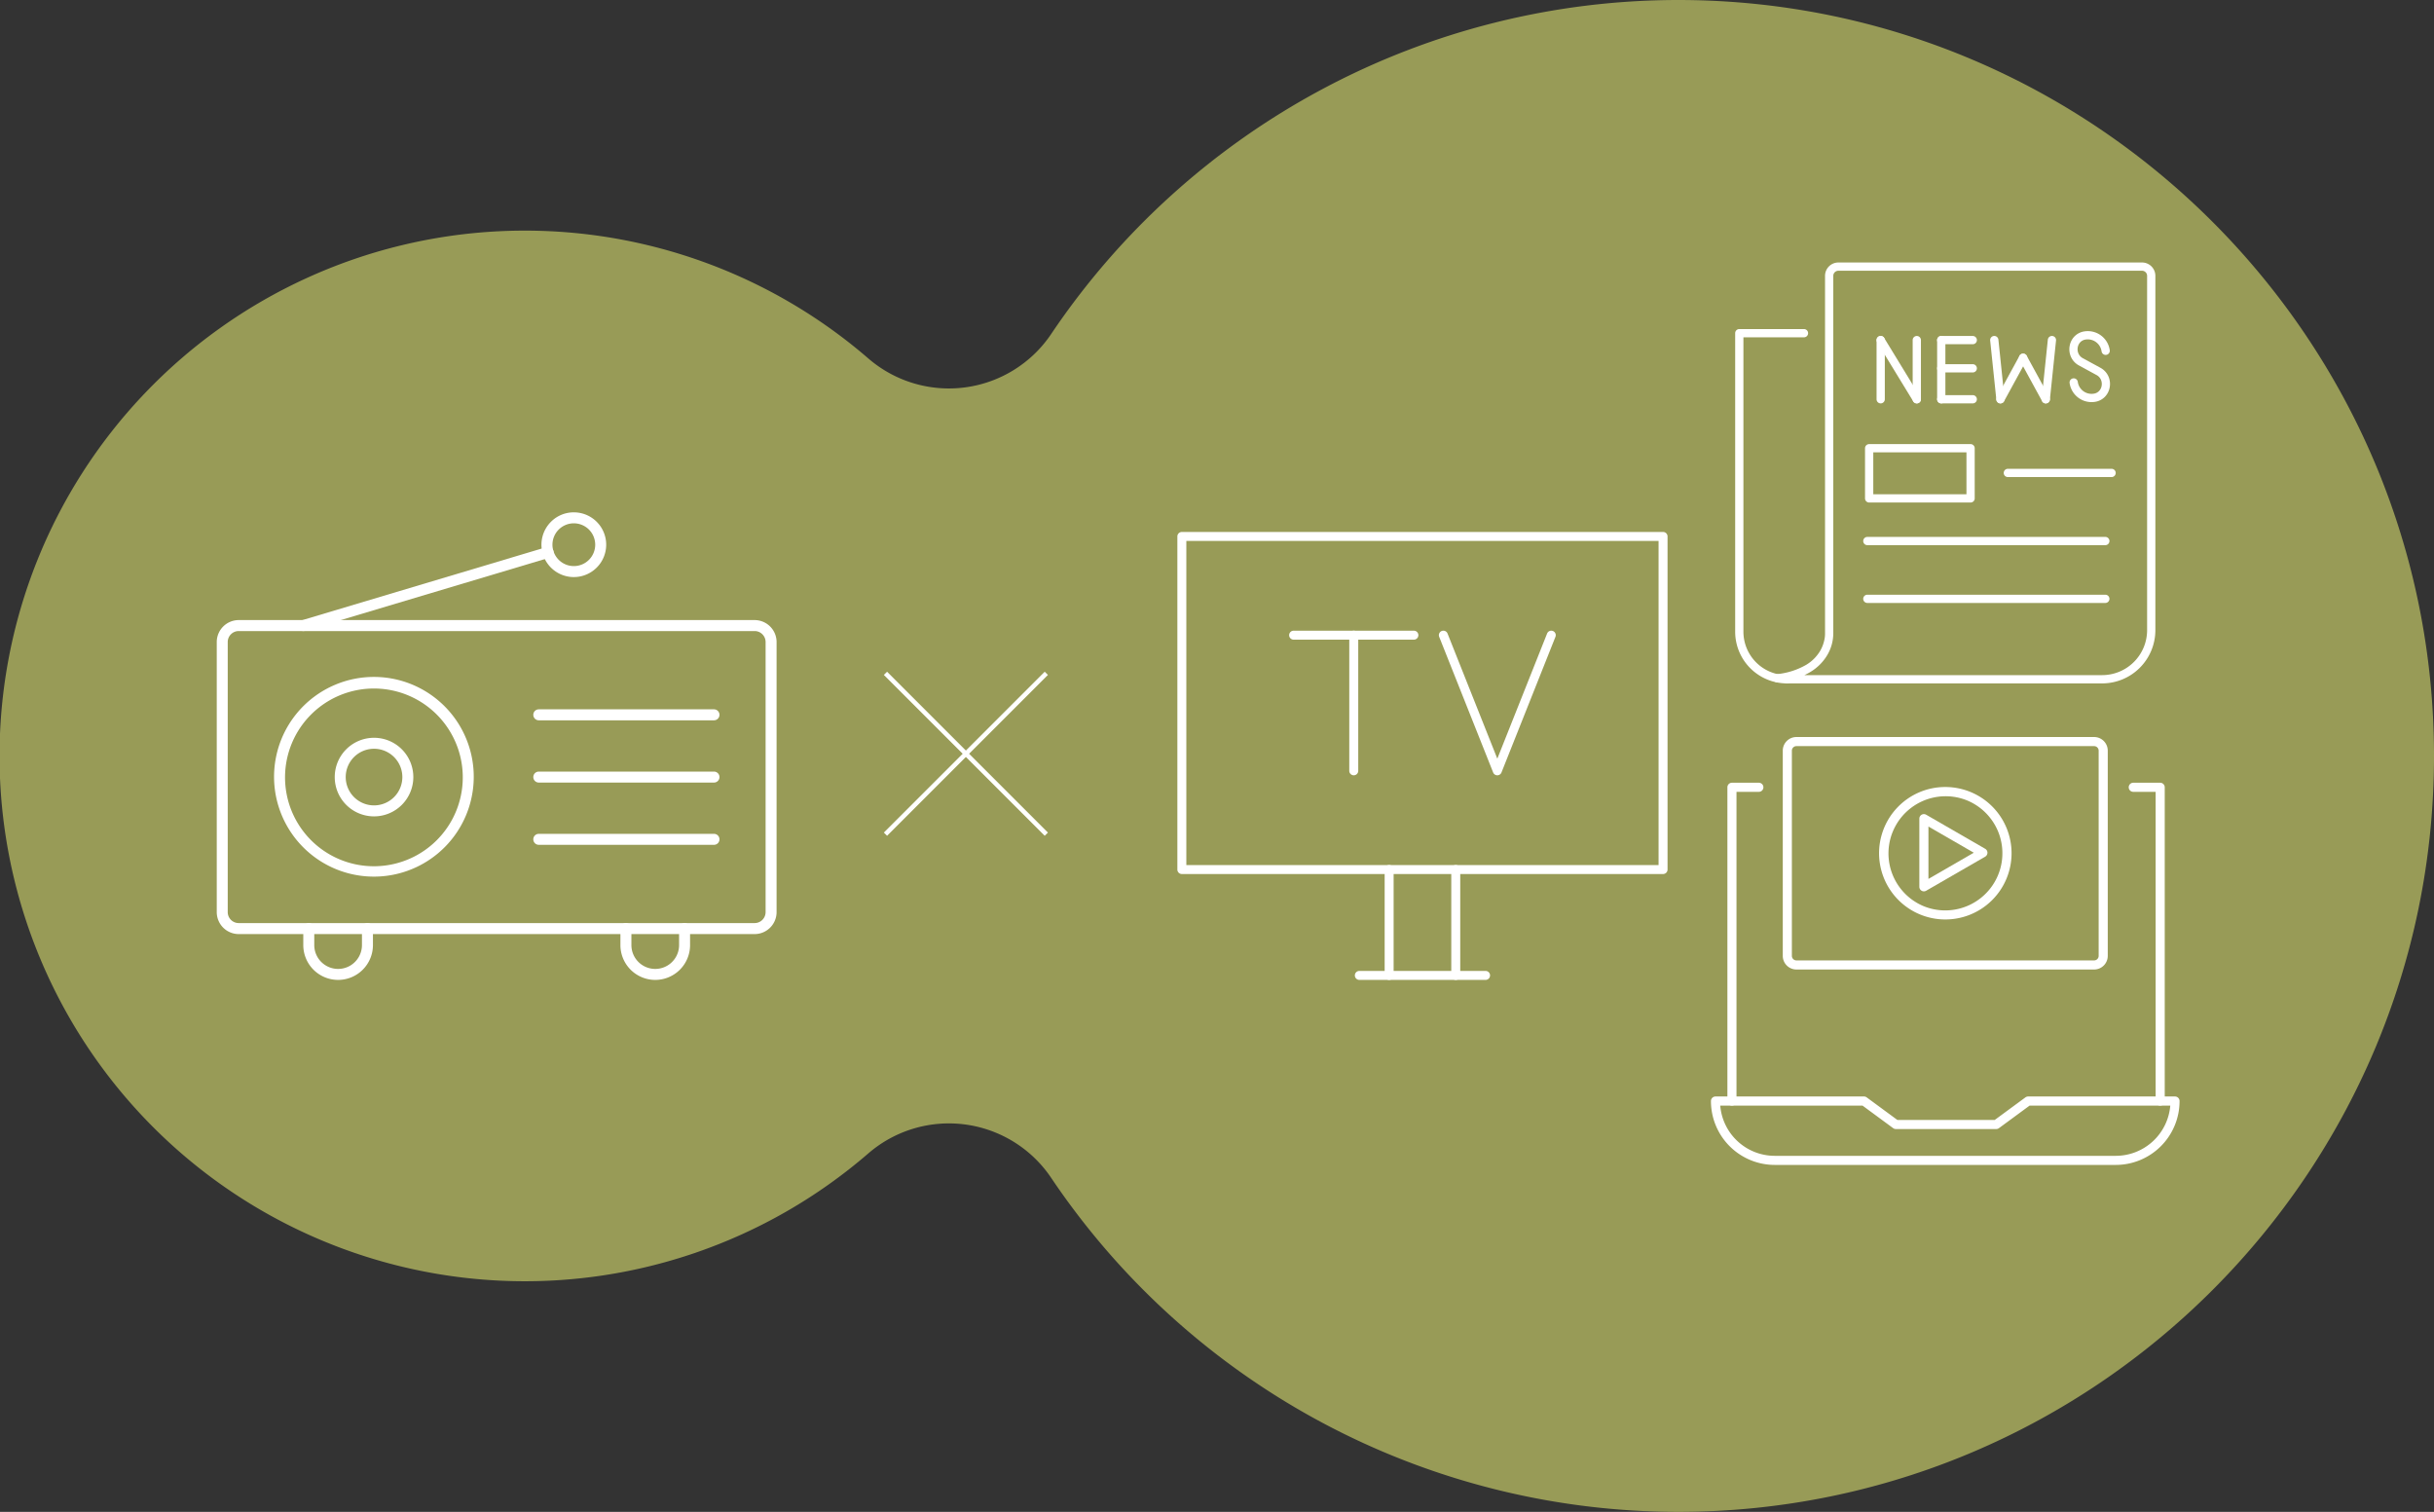 <svg xmlns="http://www.w3.org/2000/svg" xmlns:xlink="http://www.w3.org/1999/xlink" width="535" height="332.312" viewBox="0 0 535 332.312"><rect x="0" y="0" width="535" height="332.312" fill="#333333" stroke="none"/><defs><clipPath id="a"><rect width="92.361" height="92.516" fill="#fff"/></clipPath><clipPath id="b"><rect width="123.057" height="102.771" fill="#fff"/></clipPath><clipPath id="c"><rect width="103.005" height="94.056" fill="#fff"/></clipPath><clipPath id="d"><rect width="107.743" height="98.458" fill="#fff"/></clipPath></defs><g transform="translate(-239.999 -4285)"><path d="M397.191,360.658a166.188,166.188,0,0,1-137.819-73.452,27.089,27.089,0,0,0-40.168-5.336,115.466,115.466,0,1,1,0-174.737,27.09,27.09,0,0,0,40.169-5.336A166.186,166.186,0,0,1,397.191,28.346c91.619,0,166.156,74.538,166.156,166.157S488.81,360.658,397.191,360.658" transform="translate(211.653 4256.654)" fill="#989b57"/><g transform="translate(621.395 4342.696)"><g clip-path="url(#a)"><path d="M90.708,92.516H21.441a.906.906,0,0,1-.763-.416q-.612.107-1.255.186a.907.907,0,0,1-.221-1.8,16.07,16.07,0,0,0,6.472-2.051,8.844,8.844,0,0,0,3.054-3.043,8.1,8.1,0,0,0,1-2.767,5.9,5.9,0,0,0,.089-1.143q0-.03,0-.06V2.933A2.937,2.937,0,0,1,32.75,0H99.49a2.937,2.937,0,0,1,2.933,2.933V80.8A11.7,11.7,0,0,1,90.708,92.516ZM25.279,90.7H90.708a9.891,9.891,0,0,0,9.9-9.9V2.933a1.121,1.121,0,0,0-1.12-1.12H32.75a1.121,1.121,0,0,0-1.12,1.12V81.4a9.445,9.445,0,0,1-1.338,4.913,10.636,10.636,0,0,1-3.668,3.669A13.4,13.4,0,0,1,25.279,90.7Z" transform="translate(-10.063 0)" fill="#fff"/><path d="M11.378,110.166A11.369,11.369,0,0,1,0,98.788V33.19a.907.907,0,0,1,.907-.907H15.093a.907.907,0,1,1,0,1.813H1.813V98.788a9.556,9.556,0,0,0,9.565,9.565.907.907,0,1,1,0,1.813Z" transform="translate(0 -17.65)" fill="#fff"/><path d="M-1.093,12.818A.907.907,0,0,1-2,11.911v-13A.907.907,0,0,1-1.093-2a.907.907,0,0,1,.907.907v13A.907.907,0,0,1-1.093,12.818Z" transform="translate(33.077 18.153)" fill="#fff"/><path d="M6.845,12.818a.906.906,0,0,1-.775-.434l-7.938-13a.907.907,0,0,1,.3-1.246.907.907,0,0,1,1.246.3l7.938,13a.907.907,0,0,1-.773,1.379Z" transform="translate(33.077 18.153)" fill="#fff"/><path d="M-1.093,12.818A.907.907,0,0,1-2,11.911v-13A.907.907,0,0,1-1.093-2a.907.907,0,0,1,.907.907v13A.907.907,0,0,1-1.093,12.818Z" transform="translate(41.015 18.153)" fill="#fff"/><path d="M-1.093,12.818A.907.907,0,0,1-2,11.911v-13A.907.907,0,0,1-1.093-2a.907.907,0,0,1,.907.907v13A.907.907,0,0,1-1.093,12.818Z" transform="translate(46.391 18.153)" fill="#fff"/><path d="M5.831-.187H-1.093A.907.907,0,0,1-2-1.093.907.907,0,0,1-1.093-2H5.831a.907.907,0,0,1,.907.907A.907.907,0,0,1,5.831-.187Z" transform="translate(46.391 31.158)" fill="#fff"/><path d="M5.831-.187H-1.093A.907.907,0,0,1-2-1.093.907.907,0,0,1-1.093-2H5.831a.907.907,0,0,1,.907.907A.907.907,0,0,1,5.831-.187Z" transform="translate(46.391 24.356)" fill="#fff"/><path d="M5.831-.187H-1.093A.907.907,0,0,1-2-1.093.907.907,0,0,1-1.093-2H5.831a.907.907,0,0,1,.907.907A.907.907,0,0,1,5.831-.187Z" transform="translate(46.391 18.153)" fill="#fff"/><path d="M.257,12.818A.907.907,0,0,1-.644,12L-2-1a.907.907,0,0,1,.808-1,.907.907,0,0,1,1,.808l1.351,13a.907.907,0,0,1-.808,1A.918.918,0,0,1,.257,12.818Z" transform="translate(58.05 18.153)" fill="#fff"/><path d="M-1.094,8.933a.9.9,0,0,1-.434-.111.907.907,0,0,1-.361-1.23l4.983-9.12a.907.907,0,0,1,1.23-.361.907.907,0,0,1,.361,1.23L-.3,8.461A.906.906,0,0,1-1.094,8.933Z" transform="translate(59.402 22.038)" fill="#fff"/><path d="M-1.092,12.818a.917.917,0,0,1-.095,0,.907.907,0,0,1-.808-1l1.351-13A.907.907,0,0,1,.351-2a.907.907,0,0,1,.808,1L-.192,12A.907.907,0,0,1-1.092,12.818Z" transform="translate(69.366 18.153)" fill="#fff"/><path d="M3.89,8.933a.906.906,0,0,1-.8-.472L-1.889-.659a.907.907,0,0,1,.361-1.23A.907.907,0,0,1-.3-1.528l4.983,9.12A.907.907,0,0,1,3.89,8.933Z" transform="translate(64.384 22.038)" fill="#fff"/><path d="M166.918,48.882A4.877,4.877,0,0,1,162.1,44.69a.907.907,0,0,1,1.8-.254,3.062,3.062,0,0,0,3.46,2.6l.057-.008a2,2,0,0,0,1.171-.6,2.179,2.179,0,0,0,.552-1.132,2.343,2.343,0,0,0-.157-1.333,2.149,2.149,0,0,0-.965-1.032l-3.869-2.11a3.976,3.976,0,0,1-1.755-1.891,4.118,4.118,0,0,1-.286-2.375,3.986,3.986,0,0,1,1.02-2.068,3.827,3.827,0,0,1,2.206-1.148l.08-.012h0a4.876,4.876,0,0,1,5.511,4.143.907.907,0,0,1-1.8.255,3.066,3.066,0,0,0-3.461-2.6l-.041.006-.01,0a2,2,0,0,0-1.175.6,2.178,2.178,0,0,0-.552,1.132,2.343,2.343,0,0,0,.157,1.333,2.15,2.15,0,0,0,.965,1.033l3.869,2.11a3.976,3.976,0,0,1,1.755,1.891,4.118,4.118,0,0,1,.286,2.375,3.986,3.986,0,0,1-1.02,2.068,3.827,3.827,0,0,1-2.211,1.149l-.01,0-.065.01h0A4.948,4.948,0,0,1,166.918,48.882Z" transform="translate(-88.591 -18.193)" fill="#fff"/><path d="M-1.093-2H21.2a.907.907,0,0,1,.907.907V9.931a.907.907,0,0,1-.907.907H-1.093A.907.907,0,0,1-2,9.931V-1.093A.907.907,0,0,1-1.093-2ZM20.294-.187H-.187V9.025H20.294Z" transform="translate(30.543 41.921)" fill="#fff"/><path d="M21.707-.187h-22.8A.907.907,0,0,1-2-1.093.907.907,0,0,1-1.093-2h22.8a.907.907,0,0,1,.907.907A.907.907,0,0,1,21.707-.187Z" transform="translate(61.029 47.352)" fill="#fff"/><path d="M51.213-.187H-1.093A.907.907,0,0,1-2-1.093.907.907,0,0,1-1.093-2H51.213a.907.907,0,0,1,.907.907A.907.907,0,0,1,51.213-.187Z" transform="translate(30.146 62.319)" fill="#fff"/><path d="M51.213-.187H-1.093A.907.907,0,0,1-2-1.093.907.907,0,0,1-1.093-2H51.213a.907.907,0,0,1,.907.907A.907.907,0,0,1,51.213-.187Z" transform="translate(30.146 75.024)" fill="#fff"/></g></g><g transform="translate(287.642 4397.614)"><g clip-path="url(#b)"><path d="M2.826-2h113.4a4.831,4.831,0,0,1,4.826,4.826V62.192a4.831,4.831,0,0,1-4.826,4.826H2.826A4.831,4.831,0,0,1-2,62.192V2.826A4.831,4.831,0,0,1,2.826-2Zm113.4,66.6a2.416,2.416,0,0,0,2.413-2.413V2.826A2.416,2.416,0,0,0,116.231.413H2.826A2.416,2.416,0,0,0,.413,2.826V62.192A2.416,2.416,0,0,0,2.826,64.6Z" transform="translate(2 25.681)" fill="#fff"/><path d="M42.83,59.974a21.946,21.946,0,1,1-8.568,1.73A21.876,21.876,0,0,1,42.83,59.974Zm0,41.611a19.533,19.533,0,1,0-7.628-1.54A19.476,19.476,0,0,0,42.83,101.585Z" transform="translate(-8.26 -23.796)" fill="#fff"/><path d="M6.637-2a8.637,8.637,0,0,1,8.637,8.637,8.637,8.637,0,0,1-8.637,8.637A8.637,8.637,0,0,1-2,6.637,8.637,8.637,0,0,1,6.637-2Zm0,14.861A6.224,6.224,0,1,0,.413,6.637,6.231,6.231,0,0,0,6.637,12.861Z" transform="translate(27.933 51.553)" fill="#fff"/><path d="M37.713.413H-.794A1.206,1.206,0,0,1-2-.794,1.206,1.206,0,0,1-.794-2H37.713A1.206,1.206,0,0,1,38.92-.794,1.206,1.206,0,0,1,37.713.413Z" transform="translate(71.58 45.299)" fill="#fff"/><path d="M37.713.413H-.794A1.206,1.206,0,0,1-2-.794,1.206,1.206,0,0,1-.794-2H37.713A1.206,1.206,0,0,1,38.92-.794,1.206,1.206,0,0,1,37.713.413Z" transform="translate(71.58 58.983)" fill="#fff"/><path d="M37.713.413H-.794A1.206,1.206,0,0,1-2-.794,1.206,1.206,0,0,1-.794-2H37.713A1.206,1.206,0,0,1,38.92-.794,1.206,1.206,0,0,1,37.713.413Z" transform="translate(71.58 72.667)" fill="#fff"/><path d="M-.794,16.5a1.207,1.207,0,0,1-1.155-.861,1.206,1.206,0,0,1,.81-1.5L52.678-1.95a1.206,1.206,0,0,1,1.5.81,1.206,1.206,0,0,1-.81,1.5L-.448,16.453A1.207,1.207,0,0,1-.794,16.5Z" transform="translate(19.807 9.594)" fill="#fff"/><path d="M125.432,0a7.113,7.113,0,0,1,5.03,12.143A7.113,7.113,0,0,1,120.4,2.083,7.066,7.066,0,0,1,125.432,0Zm0,11.813a4.7,4.7,0,1,0-4.7-4.7A4.706,4.706,0,0,0,125.432,11.813Z" transform="translate(-46.946)" fill="#fff"/><path d="M39.187,162.155a7.651,7.651,0,0,1-7.654-7.654v-3.63a1.206,1.206,0,1,1,2.413,0v3.63a5.241,5.241,0,1,0,10.482,0v-3.63a1.206,1.206,0,1,1,2.413,0v3.63a7.651,7.651,0,0,1-7.654,7.654Z" transform="translate(-12.512 -59.384)" fill="#fff"/><path d="M154.744,162.155a7.651,7.651,0,0,1-7.654-7.654v-3.63a1.206,1.206,0,1,1,2.413,0v3.63a5.241,5.241,0,1,0,10.482,0v-3.63a1.206,1.206,0,1,1,2.413,0v3.63a7.651,7.651,0,0,1-7.654,7.654Z" transform="translate(-58.362 -59.384)" fill="#fff"/></g></g><g transform="translate(616.072 4447)"><path d="M8.222,91.049a1,1,0,0,1-1-1V21.088a1,1,0,0,1,1-1h5.915a1,1,0,0,1,0,2H9.222v67.96A1,1,0,0,1,8.222,91.049Z" transform="translate(-3.609 -10.04)" fill="#fff"/><path d="M190.495,91.049a1,1,0,0,1-1-1V22.088H184.58a1,1,0,0,1,0-2h5.915a1,1,0,0,1,1,1V90.049A1,1,0,0,1,190.495,91.049Z" transform="translate(-91.753 -10.04)" fill="#fff"/><g clip-path="url(#c)"><path d="M88.962,173H14.044A14.033,14.033,0,0,1,0,158.96a1,1,0,0,1,1-1H33.64a1,1,0,0,1,.593.195l6.737,4.959H62.376l6.744-4.959a1,1,0,0,1,.593-.194H102a1,1,0,0,1,1,1A14.033,14.033,0,0,1,88.962,173ZM2.041,159.961a12.032,12.032,0,0,0,12,11.042H88.962a12.033,12.033,0,0,0,12-11.042H70.041L63.3,164.92a1,1,0,0,1-.593.194H40.641a1,1,0,0,1-.593-.195l-6.737-4.959Z" transform="translate(0 -78.948)" fill="#fff"/><path d="M12.562-2a14.558,14.558,0,0,1,10.3,24.859A14.562,14.562,0,1,1,6.893-.855,14.472,14.472,0,0,1,12.562-2Zm0,27.123A12.565,12.565,0,0,0,17.451.987,12.565,12.565,0,0,0,7.673,24.136,12.482,12.482,0,0,0,12.562,25.123Z" transform="translate(38.941 12.987)" fill="#fff"/><path d="M92.57,50.849a1,1,0,0,1-1-1V34.872a1,1,0,0,1,1.5-.866l12.97,7.488a1,1,0,0,1,0,1.733L93.07,50.715A1,1,0,0,1,92.57,50.849Zm1-14.244V48.115l9.969-5.756Z" transform="translate(-45.766 -16.929)" fill="#fff"/><path d="M1-2H66.432a3,3,0,0,1,3,3V46.1a3,3,0,0,1-3,3H1a3,3,0,0,1-3-3V1A3,3,0,0,1,1-2ZM66.432,47.1a1,1,0,0,0,1-1V1a1,1,0,0,0-1-1H1A1,1,0,0,0,0,1V46.1a1,1,0,0,0,1,1Z" transform="translate(17.786 2)" fill="#fff"/></g></g><g transform="translate(0 1653.521)"><path d="M4466.094,2613.747v50" transform="translate(-839.825 -2226.725) rotate(45)" fill="none" stroke="#fff" stroke-width="1"/><path d="M0,50V0" transform="translate(469.982 2814.834) rotate(135)" fill="none" stroke="#fff" stroke-width="1"/></g><g transform="translate(498.787 4401.927)"><g clip-path="url(#d)"><path d="M-1.014,23.245A.986.986,0,0,1-2,22.259V-1.014A.986.986,0,0,1-1.014-2a.986.986,0,0,1,.986.986V22.259A.986.986,0,0,1-1.014,23.245Z" transform="translate(47.563 75.213)" fill="#fff"/><path d="M-1.014,23.245A.986.986,0,0,1-2,22.259V-1.014A.986.986,0,0,1-1.014-2a.986.986,0,0,1,.986.986V22.259A.986.986,0,0,1-1.014,23.245Z" transform="translate(62.205 75.213)" fill="#fff"/><path d="M-1.014-2H104.757a.986.986,0,0,1,.986.986V72.2a.986.986,0,0,1-.986.986H-1.014A.986.986,0,0,1-2,72.2V-1.014A.986.986,0,0,1-1.014-2ZM103.771-.027H-.027v71.24h103.8Z" transform="translate(2 2)" fill="#fff"/><path d="M26.731-.027H-1.014A.986.986,0,0,1-2-1.014.986.986,0,0,1-1.014-2H26.731a.986.986,0,0,1,.986.986A.986.986,0,0,1,26.731-.027Z" transform="translate(41.013 98.485)" fill="#fff"/></g><path d="M-1.014,29.786A.986.986,0,0,1-2,28.8V-1.014A.986.986,0,0,1-1.014-2a.986.986,0,0,1,.986.986V28.8A.986.986,0,0,1-1.014,29.786Z" transform="translate(39.787 23.699)" fill="#fff"/><path d="M25.415-.027H-1.014A.986.986,0,0,1-2-1.014.986.986,0,0,1-1.014-2H25.415a.986.986,0,0,1,.986.986A.986.986,0,0,1,25.415-.027Z" transform="translate(26.572 23.699)" fill="#fff"/><path d="M129.4,75.786a.986.986,0,0,1-.917-.622L116.624,45.35a.986.986,0,1,1,1.833-.729L129.4,72.131l10.942-27.509a.986.986,0,1,1,1.833.729L130.315,75.164A.986.986,0,0,1,129.4,75.786Z" transform="translate(-59.073 -22.3)" fill="#fff"/></g></g></svg>